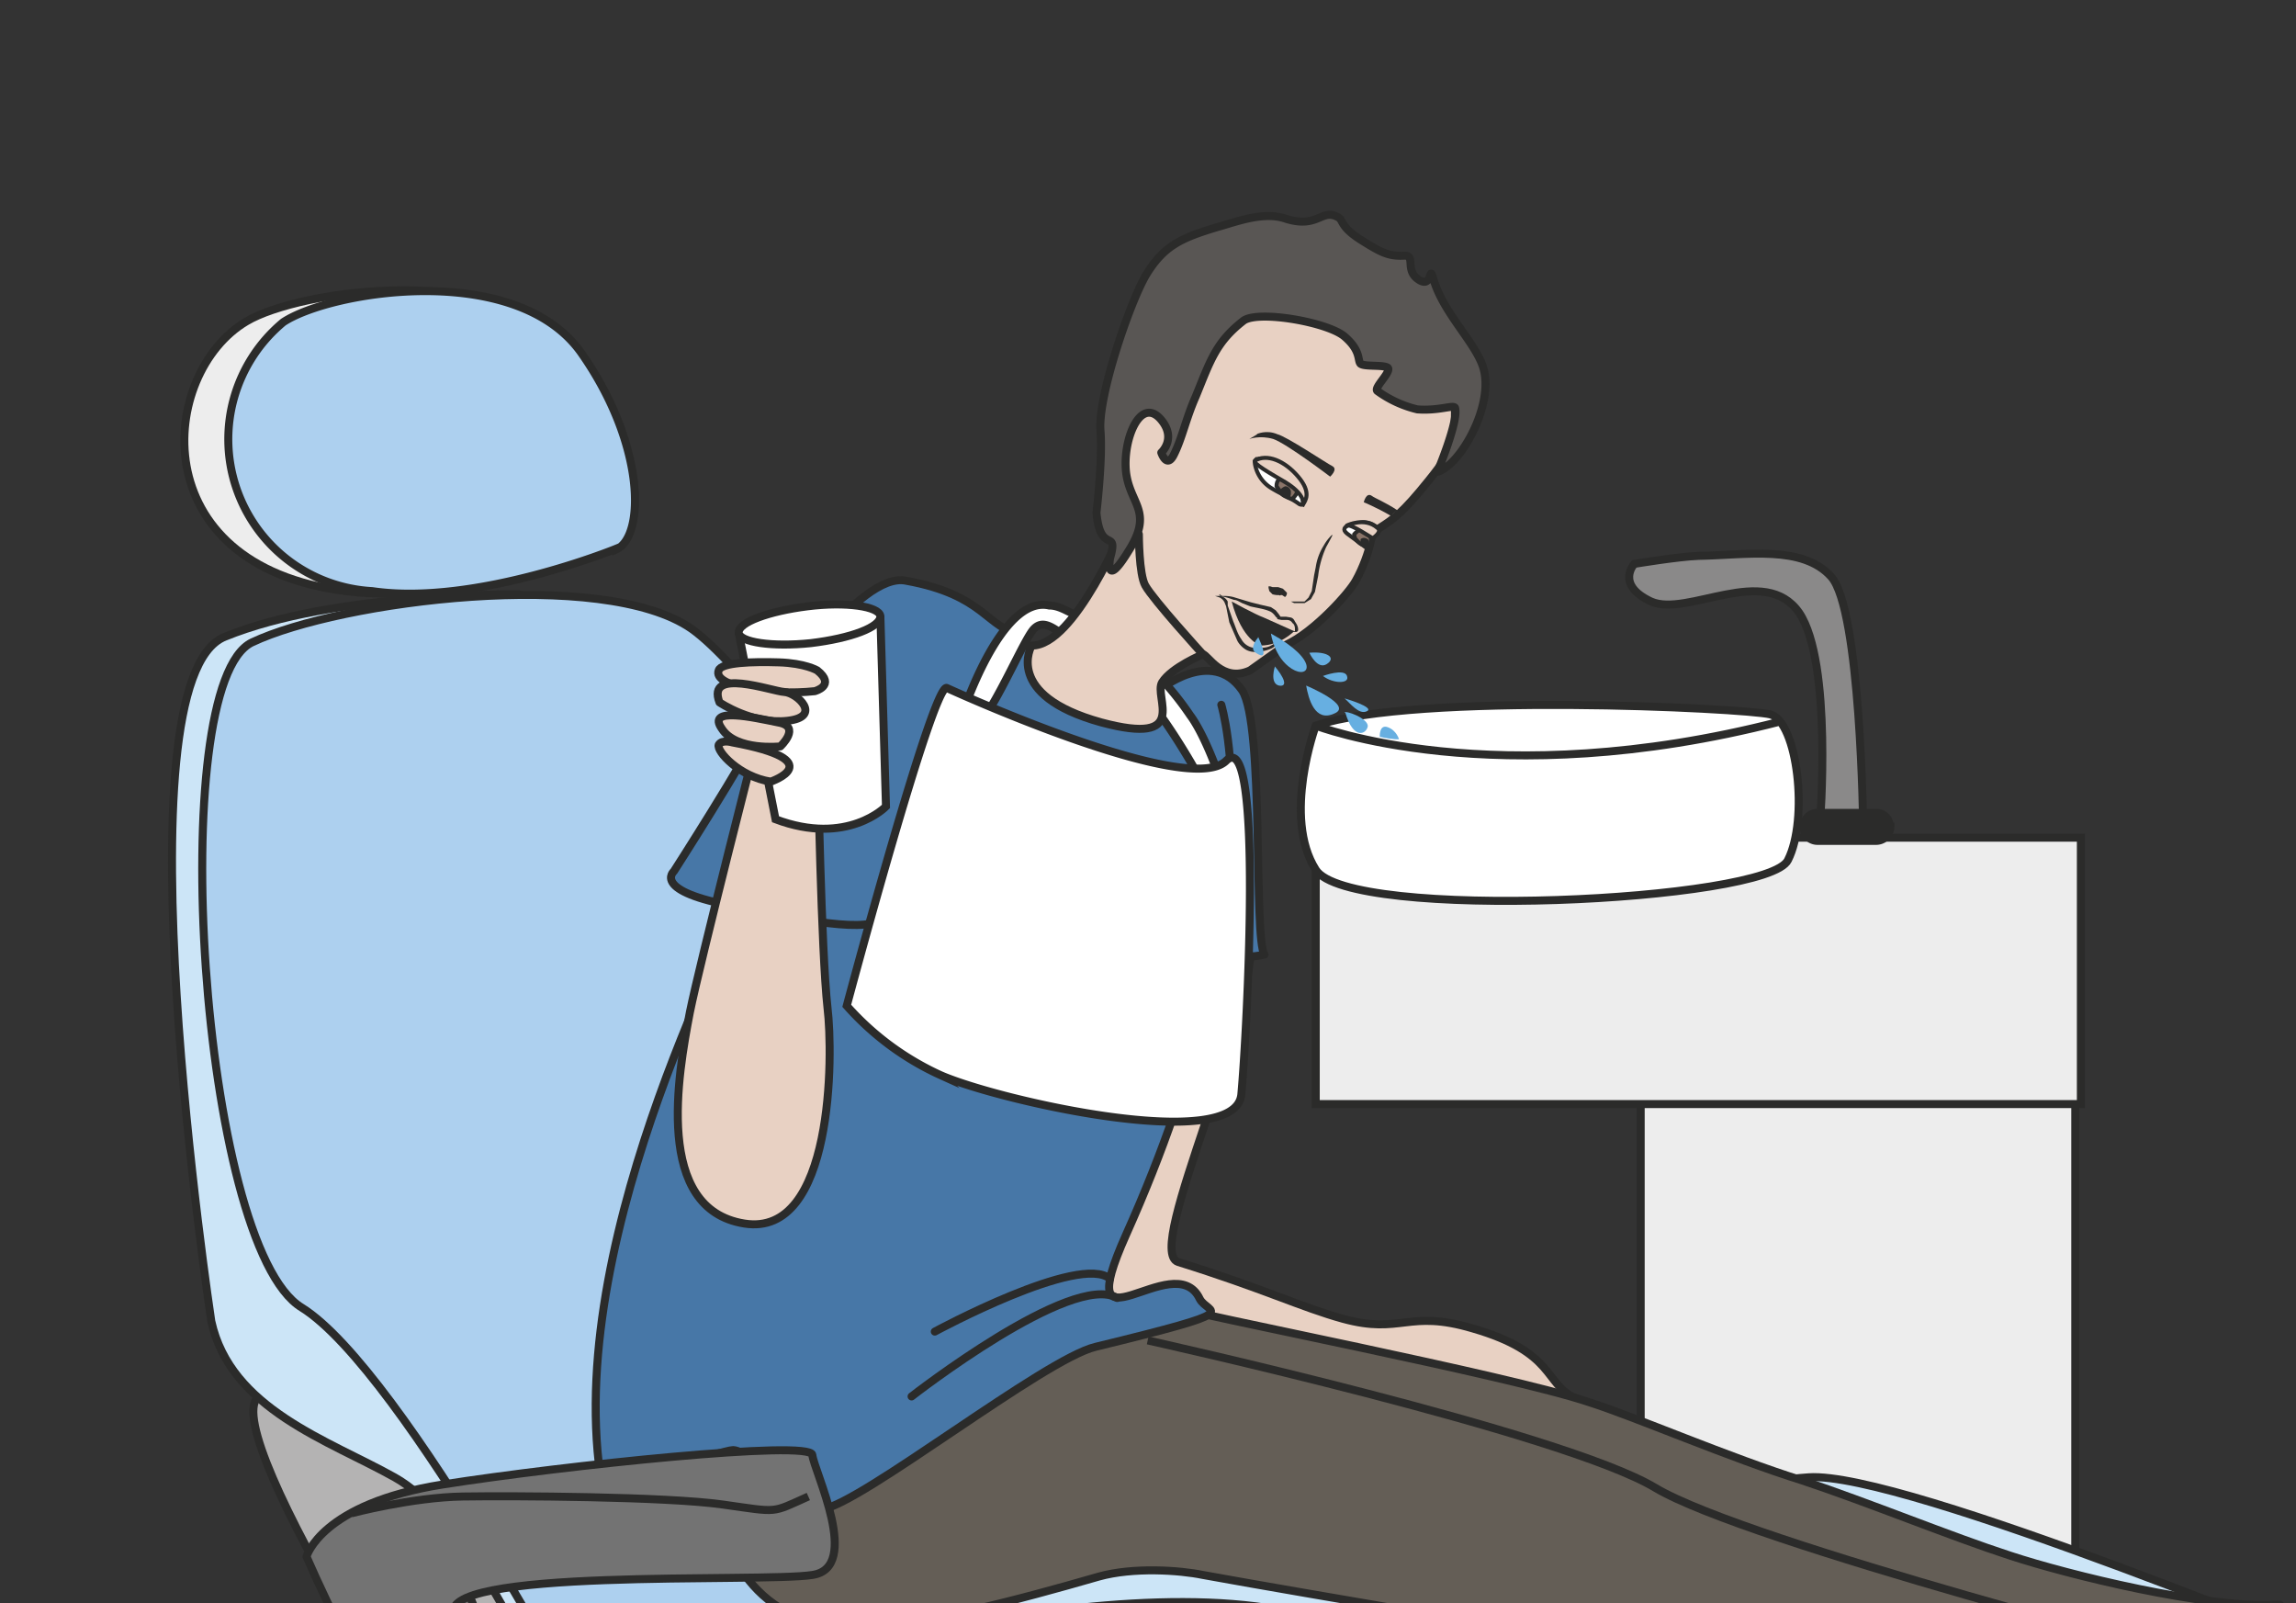 <svg xmlns="http://www.w3.org/2000/svg" viewBox="0 0 358.6 250.3"><rect x="0" y="0" width="358.6" height="250.3" fill="#333333" stroke="none"/><defs><clipPath id="a"><path d="M0 200.2h286.9V0H0v200.2z"/></clipPath><clipPath id="b"><path d="M0 200.2h286.9V0H0v200.2z"/></clipPath><clipPath id="c"><path d="M0 200.2h286.9V0H0v200.2z"/></clipPath><clipPath id="d"><path d="M0 200.2h286.9V0H0v200.2z"/></clipPath></defs><path d="M256.4 250.3h67.8v-79h-67.8v79z" fill="#ededed"/><g clip-path="url(#a)" transform="matrix(1.25 0 0 -1.25 0 250.3)"><path d="M259.4-180.3H205V63.2h54.3v-243.5z" stroke="#2b2b2a" stroke-miterlimit="10" fill="none"/></g><path d="M325.1 172.4H205.5v-41.6H325v41.6z" stroke="#2b2b2a" stroke-miterlimit="10" fill="#ededed" stroke-width="1.25"/><g clip-path="url(#b)" transform="matrix(1.25 0 0 -1.25 0 250.3)"><path d="M204.2 129.8s-2.4-2.6 2.1-4.7c4.5-2 14.2 4.8 18.5-1.4 4.2-6.2 2.6-26.4 2.6-26.4l5.4-.3s-.3 27.1-4 31.2c-3.6 4-10.6 2.7-16.6 2.6-2.6-.1-8-1-8-1" fill="#8a8989"/><path d="M204.2 129.8s-2.4-2.6 2.1-4.7c4.5-2 14.2 4.8 18.5-1.4 4.2-6.2 2.6-26.4 2.6-26.4l5.4-.3s-.3 27.1-4 31.2c-3.6 4-10.6 2.7-16.6 2.6-2.6-.1-8-1-8-1z" stroke="#2b2b2a" stroke-miterlimit="10" fill="none"/><path d="M236.2 97c0-1-.8-1.8-1.8-1.8h-7.3a1.7 1.7 0 100 3.5h7.3c1 0 1.7-.7 1.7-1.7" fill="#2b2b2a"/><path d="M236.2 97c0-1-.8-1.8-1.8-1.8h-7.3a1.7 1.7 0 100 3.5h7.3c1 0 1.7-.7 1.7-1.7z" stroke="#2b2b2a" stroke-miterlimit="10" fill="none"/><path d="M164.4 109.6s-4.2-11.4 0-18c4.1-6.5 56.5-4 59 1.2 2.6 5.1 1.2 17.3-2.2 18.2-3.4.8-44.2 2.8-56.8-1.4" fill="#fff"/><path d="M164.4 109.6s-4.2-11.4 0-18c4.1-6.5 56.5-4 59 1.2 2.6 5.1 1.2 17.3-2.2 18.2-3.4.8-44.2 2.8-56.8-1.4zM164.4 109.6s22.3-8.7 58 .5" stroke="#2b2b2a" stroke-miterlimit="10" fill="none"/></g><g clip-path="url(#c)" transform="matrix(1.25 0 0 -1.25 0 250.3)"><path d="M142.8 19.5s3.5 11 18.8 13.3c15.3 2.4 26.8.2 27-1.7.3-1.9-1.6-3.5-7.9-4.4s-12.8-3.3-15-9.3c-2-6-8-16.7-13.6-13.6s-9.3 15.7-9.3 15.7" fill="#737373"/><path d="M142.8 19.5s3.5 11 18.8 13.3c15.3 2.4 26.8.2 27-1.7.3-1.9-1.6-3.5-7.9-4.4s-12.8-3.3-15-9.3c-2-6-8-16.7-13.6-13.6s-9.3 15.7-9.3 15.7z" stroke="#2b2b2a" stroke-miterlimit="10" fill="none"/><path d="M173.5-22s-13 1.4-21.7 0S71.2-41.7 64-33.2c-7.2 8.4-36.7 54-31.8 58.9 0 0 101.3 12.1 110.7 4.5C152.2 22.6 168.2 7 169 1.5c.7-5.5 8.2-22.2 4.6-23.6" fill="#b4b3b3"/><path d="M173.5-22s-13 1.4-21.7 0S71.2-41.7 64-33.2c-7.2 8.4-36.7 54-31.8 58.9 0 0 101.3 12.1 110.7 4.5C152.2 22.6 168.2 7 169 1.5c.7-5.5 8.2-22.2 4.6-23.6z" stroke="#2b2b2a" stroke-miterlimit="10" fill="none"/><path d="M64.7 126s-22.9.3-36.6-5.3c-13.8-5.5-1.7-85.5-1.7-85.5 2.4-11 14.7-14.9 22.9-19.5C57.4 11.2 64.7-4 64.7-4S80-33 86.3-31.5c6.3 1.5 64.3 16.2 79.3 10 14.9-6.3 137.2-56.2 155.3-52.8 18 3.4 66.9 14.4 59.4 26.2C373-36.3 307.1-12 300.2-9.3c-7 2.6-62.4 25.8-74.2 25-11.8-.7-54.8-12-58.3-11-3.6.9-11.5 7.6-11.5 7.6S71.9 126.6 64.7 126" fill="#cce5f7"/><path d="M64.7 126s-22.9.3-36.6-5.3c-13.8-5.5-1.7-85.5-1.7-85.5 2.4-11 14.7-14.9 22.9-19.5C57.4 11.2 64.7-4 64.7-4S80-33 86.3-31.5c6.3 1.5 64.3 16.2 79.3 10 14.9-6.3 137.2-56.2 155.3-52.8 18 3.4 66.9 14.4 59.4 26.2C373-36.3 307.1-12 300.2-9.3c-7 2.6-62.4 25.8-74.2 25-11.8-.7-54.8-12-58.3-11-3.6.9-11.5 7.6-11.5 7.6S71.9 126.6 64.7 126z" stroke="#2b2b2a" stroke-miterlimit="10" fill="none"/><path d="M76.8 131.7s-19.5-7.2-33.6-5.3c-25.5 3.2-23.4 27.2-12.4 33.7 6.5 3.9 32 7.7 41-3.8s8.9-23 5-24.6" fill="#ededed"/><path d="M76.8 131.7s-19.5-7.2-33.6-5.3c-25.5 3.2-23.4 27.2-12.4 33.7 6.5 3.9 32 7.7 41-3.8s8.9-23 5-24.6z" stroke="#2b2b2a" stroke-miterlimit="10" fill="none"/><path d="M75-17.7S50.4 29 37.7 36.9C25 44.6 20.5 114.8 31.5 120s43.8 9.4 54.9 1.7c11.6-8.2 47-61.5 51-76.7 3.4-13.4 8.6-16.6 14.7-22.4 6.2-5.7 1-9.8 1-9.8s-24.5-10.7-37-13.4C88.8-6.3 73.6-14.9 75-17.7" fill="#add0ef"/><path d="M75-17.7S50.4 29 37.7 36.9C25 44.6 20.5 114.8 31.5 120s43.8 9.4 54.9 1.7c11.6-8.2 47-61.5 51-76.7 3.4-13.4 8.6-16.6 14.7-22.4 6.2-5.7 1-9.8 1-9.8s-24.5-10.7-37-13.4C88.8-6.3 73.6-14.9 75-17.7z" stroke="#2b2b2a" stroke-miterlimit="10" fill="none"/><path d="M75-17.7s.3 4 9 6.2S147 7.8 169.5-4c22.7-11.8 136-57.3 153-54.4 16.8 2.9 57.8 10.8 50.3 16.7" stroke="#2b2b2a" stroke-miterlimit="10" fill="none"/><path d="M77 131.7s-17.6-7.2-30.5-5.3A19 19 0 0035.4 160c5.9 3.9 29 7.7 37.2-3.8 8.1-11.5 8-23 4.4-24.6" fill="#add0ef"/><path d="M77 131.7s-17.6-7.2-30.5-5.3A19 19 0 0035.4 160c5.9 3.9 29 7.7 37.2-3.8 8.1-11.5 8-23 4.4-24.6z" stroke="#2b2b2a" stroke-miterlimit="10" fill="none"/></g><g clip-path="url(#d)" transform="matrix(1.25 0 0 -1.25 0 250.3)"><path stroke-linejoin="round" d="M196.8 25.6c-3.9 1.8-2.4 5.7-12.8 8.7-8.1 2.4-8.9-.8-16.2 1.2-5.1 1.4-10 3.8-20.6 7.1-4.4 1.4 10.5 31.2 9 41.5-.1.6-7.2-1.9-12.3-2.8l-8.6-1.6c2.4-41.6-5.6-47-1.5-48.5 5-1.7 26.4.7 31.5.8 3.3 0 7-2.6 9.9-4.1" stroke="#2b2b2a" stroke-linecap="round" stroke-miterlimit="10" fill="#e8d1c3"/><path d="M319.5 10s-2.7 10.2-13.6-.2c0 0-4.7-4.6-8.8-5.9-4.2-1.2-6.5-6.4-13.4-4.8-2.5.5-5.8-2.8-6.7-3.5-.9-.8-1.4-5.7 1.6-6.8 3-1 39.7 19.3 40.9 21.1" fill="#5c5c5b"/><path d="M319.5 10s-2.7 10.2-13.6-.2c0 0-4.7-4.6-8.8-5.9-4.2-1.2-6.5-6.4-13.4-4.8-2.5.5-5.8-2.8-6.7-3.5-.9-.8-1.4-5.7 1.6-6.8 3-1 39.7 19.3 40.9 21.1z" stroke="#2b2b2a" stroke-miterlimit="10" fill="none"/><path d="M277.6-7s-2.5.8-4.7-1c-2.3-1.8-6-9.5-6.6-12.5s2.7-7 2.7-7 2.9-1.7 3.9-4c1-2.2 4-6.4 8.2-7.6 4.3-1.2 26.4 43.9 26.4 43.9s-3 4-8.3 1.7c-5.4-2.3-7.7-7.5-9.7-9.8-2-2.3-10.8-4.2-13.5-4" stroke="#2b2b2a" stroke-miterlimit="10" fill="#5c5c5b"/><path d="M289.5-39.1c4 2.7 4.2 9.5 7 15.4s15.4 24.8 11 28.5-11-5.2-17.5-14.9c-18.6-27.8-7.6-29.6-7.6-29.6s4-1.7 7.1.6" fill="#5c5c5b"/><path d="M289.5-39.1c4 2.7 4.2 9.5 7 15.4s15.4 24.8 11 28.5-11-5.2-17.5-14.9c-18.6-27.8-7.6-29.6-7.6-29.6s4-1.7 7.1.6z" stroke="#2b2b2a" stroke-miterlimit="10" fill="none"/><path d="M90 10.5S92.3-3.7 107.7-3c8.2.4 19.2 3.3 29.6 6.3 4.3 1.2 10.1.8 13 .2 14.3-2.6 42.2-7.2 45.7-8 3.4-.7 16-9.9 27.3-14.2 11.2-4.3 40.5-18.1 51.5-15.4 1 .2-10.8 9.4-3.8 22.2 1.7 3.1 6.1 3.6 6.6 5.2 1.4 4.8 9.8 6.7 6.6 6.5-8.6-.5-25.7 3.7-33 6.1-7.4 2.4-17.6 6.6-26 9.4-9 2.8-21 8-26.7 9.8-9.8 3.3-49.5 11-52.4 12-4 1.5-15.1-2.4-21-3.5-2.6-.5-17.5 2.2-23.8-3.6-8.4-7.8-10.5-9.2-10.5-9.2L90 10.5z" fill="#645e56"/><path d="M90 10.5S92.3-3.7 107.7-3c8.2.4 19.2 3.3 29.6 6.3 4.3 1.2 10.1.8 13 .2 14.3-2.6 42.2-7.2 45.7-8 3.4-.7 16-9.9 27.3-14.2 11.2-4.3 40.5-18.1 51.5-15.4 1 .2-10.8 9.4-3.8 22.2 1.7 3.1 6.1 3.6 6.6 5.2 1.4 4.8 9.8 6.7 6.6 6.5-8.6-.5-25.7 3.7-33 6.1-7.4 2.4-17.6 6.6-26 9.4-9 2.8-21 8-26.7 9.8-9.8 3.3-49.5 11-52.4 12-4 1.5-15.1-2.4-21-3.5-2.6-.5-17.5 2.2-23.8-3.6-8.4-7.8-10.5-9.2-10.5-9.2L90 10.5z" stroke="#2b2b2a" stroke-miterlimit="10" fill="none"/><path stroke-linejoin="round" d="M152.6 112.2s7.2-23.6-11.9-66.2c-7.2-16.1 6-1.3 9.2-8 1-2 6.3-1.3-13-6-6.4-1.5-29.4-19.7-34.2-20.3-1.7-.8-8.5 7.3-11.1 7.4-1.3 0-16.3-5-16.6-3.1-4.4 31 18.2 70.9 17 71-10.7 1.9-7.8 4.4-7.8 4.4s8.5 13.2 11.6 19.3c1.2 2.4 11.6 18.2 17.4 17 10-1.8 10-6 14.6-6.8 0 0 1.1-5.3 12.4-8 5.8-1.4 4.6 1.1 4.6 1.1s6.6 5.5 10.4 0c2.8-4.2 1.4-31.1 2.8-33 0 0-3.1-.8-5.9.3" stroke="#2b2b2a" stroke-linecap="round" stroke-miterlimit="10" fill="#4777a7"/><path stroke-linejoin="round" d="M116.8 110c0-.5-5.4-22.7-7-24.6-1.5-1.9-12.8.5-17.9 1.7" stroke="#2b2b2a" stroke-linecap="round" stroke-miterlimit="10" fill="none"/><path d="M120.1 110.6s4.9 15.4 11 14c.8 0 1.5-.3 2.3-.7a37.2 37.2 0 0015.3-13c3-4 7.4-17.5 5.8-20.9-1.6-3.3-1.5 3.5-2 6.8s-5.2 11-7.8 14.5c-2.6 3.5-3 4.1-7.5 6.7-4.5 2.5-6.3 5.4-8 3.7-1.7-1.7-8-17.8-9-11.1" fill="#fff"/><path d="M120.1 110.6s4.9 15.4 11 14c.8 0 1.5-.3 2.3-.7a37.2 37.2 0 0015.3-13c3-4 7.4-17.5 5.8-20.9-1.6-3.3-1.5 3.5-2 6.8s-5.2 11-7.8 14.5c-2.6 3.5-3 4.1-7.5 6.7-4.5 2.5-6.3 5.4-8 3.7-1.7-1.7-8-17.8-9-11.1z" stroke="#2b2b2a" stroke-miterlimit="10" fill="none"/><path d="M150.3 118.5c.6 0 2.4-3.6 5.9-2l4.5 3.2c3.5 1.6 7.9 6.5 8.7 8 .9 1.6 1.6 3.6 1.8 4.6.2 1 .5 1.6 1.2 2 1.7 1.1 2.8 1.8 6.1 5.9 3.8 4.7 3.2 5.2 3.3 9 0 0 2.6 4.8.9 4.2 0 0-3.5 2.5-4.7 2.8-2.5.9-15.7 9.9-22 5.8 0 0-9.6-2.7-15.9-14.7 0 0-.8-7.8.5-12.4-.1-.2-6.3-15.4-11.7-15.3 0 0-3.6-6.2 8.7-9.6 11.2-3 6.5 3.2 7.6 5 1.2 1.9 5.1 3.5 5.1 3.5" fill-rule="evenodd" fill="#e8d1c3"/><path stroke-linejoin="round" d="M150.3 118.5c.6 0 2.4-3.6 5.9-2l4.5 3.2c3.5 1.6 7.9 6.5 8.7 8 .9 1.6 1.6 3.6 1.8 4.6.2 1 .5 1.6 1.2 2 1.7 1.1 2.8 1.8 6.1 5.9 3.8 4.7 3.2 5.2 3.3 9 0 0 2.6 4.8.9 4.2 0 0-3.5 2.5-4.7 2.8-2.5.9-15.7 9.9-22 5.8 0 0-9.6-2.7-15.9-14.7 0 0-.8-7.8.5-12.4-.1-.2-6.3-15.4-11.7-15.3 0 0-3.6-6.2 8.7-9.6 11.2-3 6.5 3.2 7.6 5 1.2 1.9 5.1 3.5 5.1 3.5z" stroke="#2b2b2a" stroke-linecap="round" stroke-miterlimit="10" fill="none"/><path d="M160.1 121s.3-.1.6 0l.6.3.4.1h.1v.2c0 .2 0 .6-.3.8-.2.3-.4.4-.8.4h-.6l-.5.1c0 .2-.1.2-.2.3-.2.3-.5.6-.8.7-.7.3-1.6.4-2.4.6l-1 .4c-.4.2-.7.4-1 .4-.6.2-1.1.4-1.5.4l-.4.2.2.1h-.1l.3-.2c.4 0 1 0 1.6-.2l1-.3 1-.3 1.2-.3 1.3-.3.3-.2.3-.2.4-.5.2-.3h.7l.6-.1c.3-.1.4-.3.5-.5.2-.3.4-.6.4-1 0-.1 0-.2-.2-.3h-.2a1 1 0 01-.5-.1l-.6-.2a1 1 0 00-.4 0h-.2" fill="#2b2b2a"/><path d="M151.8 125.8h.6a1.3 1.3 0 001-.7v-.5l.7-2c.3-.7.5-1.5 1-2.2a2.1 2.1 0 011.7-1.1c.8 0 1.5 0 2 .3.6.3 1 .6 1.1.9l.3.3h0l-.1-.4-.4-.6-.7-.5c-.6-.3-1.4-.5-2.2-.5-.4 0-.9.1-1.3.4-.3.2-.7.6-.9 1l-1 2.3-.4 2-.2.5a1.4 1.4 0 01-.6.6l-.6.2M166.5 133.4a35 35 0 00-.8-1.5 12.3 12.3 0 01-1-3.6l-.4-2-.5-.9-.8-.5h-1.3l-.4.2H163l.5.5.4.8.3 2 .2 1a7 7 0 001 2.7 5.5 5.5 0 001 1.3h.1M158.5 127h.2l.3-.1h.7l.3-.1.3-.1.2-.2.3-.3c0-.3-.1-.4-.2-.5s0 0-.1 0l-.3.2h-.2s0-.1-.2 0h-.2a3 3 0 00-.6.1l-.2.2-.2.2-.1.4v.2" fill="#2b2b2a"/><path d="M162.2 140.3c.3-.8.5-2 .6-2.7.1-.4-.2-.5-.5-.3-1.1.8-2.4 1.3-3.5 2a4.4 4.4 0 00-2 3c0 .3 0 .4.2.6h.2c.4.2 1.3-.1 2.3-.4a4.3 4.3 0 002.7-2.2" fill-rule="evenodd" stroke="#2b2b2a" stroke-miterlimit="10" stroke-width=".5" fill="#fff"/><path d="M171 131.6l-2.7 2c-1.2 1 1.2 1.3 2 1.4 0 0 1 .1 1.8-.7 0 0-.4-.4-.6-1.3l-.5-1.4" fill-rule="evenodd" fill="#fff"/><path d="M171 131.6l-2.7 2c-1.2 1 1.2 1.3 2 1.4 0 0 1 .1 1.8-.7 0 0-.4-.4-.6-1.3l-.5-1.4z" stroke="#2b2b2a" stroke-miterlimit="10" stroke-width=".5" fill="none"/><path d="M159.5 139.5l.7-1c.3-.3 1.2-.6 1.2-.6.2.1 1.7 1.4-.4 2.4 0 0-1.5.7-1.5-.8" fill-rule="evenodd" fill="#8a7468"/><path stroke-linejoin="round" d="M159.5 139.5l.7-1c.3-.3 1.2-.6 1.2-.6.2.1 1.7 1.4-.4 2.4 0 0-1.5.7-1.5-.8z" stroke="#2b2b2a" stroke-linecap="round" stroke-miterlimit="10" stroke-width=".5" fill="none"/><path d="M159.9 138.7c-.4 0 .3.7.7.8.3 0 .7-.3.7-.7 0-1.4-.6-.2-1.4 0" fill-rule="evenodd" fill="#2b2b2a"/><path d="M169.2 133.5c.1.1.7.8 1.3.7.6 0 1-1.8.8-2h-1c-.4 0-1 .8-1 .8l-.1.5z" fill-rule="evenodd" fill="#8a7468"/><path stroke-linejoin="round" d="M169.2 133.5c.1.1.7.8 1.3.7.6 0 1-1.8.8-2h-1c-.4 0-1 .8-1 .8l-.1.5z" stroke="#2b2b2a" stroke-linecap="round" stroke-miterlimit="10" stroke-width=".5" fill="none"/><path d="M170 133s0-.1 0-.4.3-.4.3-.4c.3 0 .6-.5.7-.1.2.5 0 .7 0 .7s-.5.5-1 .1" fill-rule="evenodd" fill="#2b2b2a"/><path d="M157.5 119.6s-2.3.6-3.6 5.5c0 0 2.9-1.6 4-2l3.8-1.7s-1.7-1.8-4.2-1.8" fill="#2b2b2a"/><path stroke-linejoin="round" d="M142.3 133.5s0-5 .8-6.4c1-1.8 7.2-8.6 7.2-8.6" stroke="#2b2b2a" stroke-linecap="round" stroke-miterlimit="10" fill="none"/><path d="M157 146s1.2.6 2.6 0c1.2-.3 6.1-3.6 6.9-4 .7-.4-.3-1.3-.3-1.3s-5.4 4.1-7.1 4.7c-1.7.5-3 0-3 0l1 .6zM174 135.9v.1l.6.5c-1.5 1-2.8 1.5-3.2 1.8-.7.5-1-.8-1-.8s1.5-.6 3.4-1.7l.2.1" fill-rule="evenodd" fill="#2b2b2a"/><path stroke-linejoin="round" d="M138.7 130.5s-.7-4 2.3.9c3 4.7.5 5.7-.2 9.2-.8 4 1.5 10.3 4.2 7.3 2.1-2.4.1-4.2.1-4.2s.7-2.1 1.6-.2c1 2 1.5 4.5 2.7 7.2 1.8 4.4 2.5 6.8 6 9.5 1.9 1.3 10.5-.2 12.6-2 2.1-1.8 1.6-3 2-3.4.5-.4 2.9-.1 3.4-.5.5-.5-1.8-2.5-1.3-2.9a14 14 0 015-2.3c2.7-.2 4.5.6 4.7.2.5-1.6-2.2-8-2.2-8 2.9.8 7.2 8.5 5.7 13.1-1 3.1-5 6.8-6.2 11-.6 2.1 0-1.6-2.1.1-1.4 1.2-.1 2.9-1.6 2.8-2-.1-3 .5-5.4 2-2.8 1.8-2 2.5-3 2.9-1.9.9-2.4-1.5-6.3-.3-2.8 1-6.3-.4-8.5-1-4.7-1.4-6.8-2.4-9-6-2-3.4-6-15-5.7-19.4.3-3.6-.5-10.3-.5-10.3.5-5.4 2.8-1.8 1.7-5.7" stroke="#2b2b2a" stroke-linecap="round" stroke-miterlimit="10" fill="#595654"/><path d="M162.2 140.7c1.7-2 .9-3 .6-3.5-.2-.4.9.9-2.2 2.8-1.7 1-4.2 2.4-3.8 2.7 1.5.9 3.7 0 5.4-2" fill-rule="evenodd" fill="#e8d1c3"/><path stroke-linejoin="round" d="M162.2 140.7c1.7-2 .9-3 .6-3.5-.2-.4.9.9-2.2 2.8-1.7 1-4.2 2.4-3.8 2.7 1.5.9 3.7 0 5.4-2z" stroke="#2b2b2a" stroke-linecap="round" stroke-miterlimit="10" stroke-width=".5" fill="none"/><path d="M168.3 134.6s2.2 1.1 3.8-.3c.7-.5-.6-1.3-.6-1.3s-2.7 1.8-3.2 1.6" fill-rule="evenodd" fill="#e8d1c3"/><path stroke-linejoin="round" d="M168.3 134.6s2.2 1.1 3.8-.3c.7-.5-.6-1.3-.6-1.3s-2.7 1.8-3.2 1.6z" stroke="#2b2b2a" stroke-linecap="round" stroke-miterlimit="10" stroke-width=".5" fill="none"/><path d="M51.9-15.8c.2-.4 4-1.7 8.2.6 3 1.6 2.8 5 1.8 7.9s-3.8 9.6-3.8 9.6-4.2-.2-4.7-3.4c-.5-3.1-1.5-14.7-1.5-14.7" fill="#737373"/><path d="M51.9-15.8c.2-.4 4-1.7 8.2.6 3 1.6 2.8 5 1.8 7.9s-3.8 9.6-3.8 9.6-4.2-.2-4.7-3.4c-.5-3.1-1.5-14.7-1.5-14.7z" stroke="#2b2b2a" stroke-miterlimit="10" fill="none"/><path d="M38.3 5.8s1.8 6.6 17 9c15.3 2.4 46 5.6 46.2 3.7.2-2 6.2-14.1 0-15-6.3-1-47.9 1-44.7-5.2 7.7-15.2-1.8-17-6.8-13C45.5-11 38.3 5.8 38.3 5.8" fill="#737373"/><path d="M38.3 5.8s1.8 6.6 17 9c15.3 2.4 46 5.6 46.2 3.7.2-2 6.2-14.1 0-15-6.3-1-47.9 1-44.7-5.2 7.7-15.2-1.8-17-6.8-13C45.5-11 38.3 5.8 38.3 5.8z" stroke="#2b2b2a" stroke-miterlimit="10" fill="none"/><path d="M43.9 11.2s7.6 2 13.9 2.1c6.2.1 25.4 0 32.5-1s6-1.1 10.7 1" stroke="#2b2b2a" stroke-miterlimit="10" fill="none"/><path d="M118.3 114.3s30.1-13.8 34.9-9.1c4.7 4.7 2.6-34.2 1.9-41.7-.8-7.4-30.1-.8-37.5 2.4a35 35 0 00-11.8 8.7s10.8 40.4 12.5 39.7" fill="#fff"/><path d="M118.3 114.3s30.1-13.8 34.9-9.1c4.7 4.7 2.6-34.2 1.9-41.7-.8-7.4-30.1-.8-37.5 2.4a35 35 0 00-11.8 8.7s10.8 40.4 12.5 39.7z" stroke="#2b2b2a" stroke-miterlimit="10" fill="none"/><path d="M102.2 104.3s.4-22.7 1.2-30c.7-5.8.8-28.7-10.4-26.9-11.3 1.8-8.3 18.6-6.8 26.4 1.2 6 8.7 35.3 8.7 35.3s6.5 4 7.3-4.8" fill="#e8d1c3"/><path stroke-linejoin="round" d="M102.2 104.3s.4-22.7 1.2-30c.7-5.8.8-28.7-10.4-26.9-11.3 1.8-8.3 18.6-6.8 26.4 1.2 6 8.7 35.3 8.7 35.3s6.5 4 7.3-4.8z" stroke="#2b2b2a" stroke-linecap="round" stroke-miterlimit="10" fill="none"/><path d="M110 123.3l.7-23.8s-4.8-5-13.8-1.6l-4.6 23.3" stroke="#2b2b2a" stroke-miterlimit="10" fill="#fff"/><path d="M92.3 121.2c.1-1.2 4.2-1.8 9-1.3 5 .6 8.8 2 8.7 3.4-.2 1.2-4.3 1.8-9.1 1.2s-8.7-2-8.6-3.3" fill="#fff"/><path d="M92.3 121.2c.1-1.2 4.2-1.8 9-1.3 5 .6 8.8 2 8.7 3.4-.2 1.2-4.3 1.8-9.1 1.2s-8.7-2-8.6-3.3z" stroke="#2b2b2a" stroke-miterlimit="10" fill="none"/><path d="M89.8 116.5c-.8-2 6.4-3.2 12-2.6 0 0 2.7.7.3 2.6 0 0-1.5.9-4.8 1-3.2.1-7.2 0-7.5-1" fill="#e8d1c3"/><path stroke-linejoin="round" d="M89.8 116.5c-.8-2 6.4-3.2 12-2.6 0 0 2.7.7.3 2.6 0 0-1.5.9-4.8 1-3.2.1-7.2 0-7.5-1z" stroke="#2b2b2a" stroke-linecap="round" stroke-miterlimit="10" fill="none"/><path d="M89.9 112.5s4.1-2.8 8.5-2.3 1.2 3.5-.4 3.6-9.8 3.1-8.1-1.3" fill="#e8d1c3"/><path stroke-linejoin="round" d="M89.9 112.5s4.1-2.8 8.5-2.3 1.2 3.5-.4 3.6-9.8 3.1-8.1-1.3z" stroke="#2b2b2a" stroke-linecap="round" stroke-miterlimit="10" fill="none"/><path d="M97.5 107s2.7 2.5-.3 3c-3 .6-9 2-7-.8 1.8-2.8 7.3-2.2 7.3-2.2" fill="#e8d1c3"/><path stroke-linejoin="round" d="M97.5 107s2.7 2.5-.3 3c-3 .6-9 2-7-.8 1.8-2.8 7.3-2.2 7.3-2.2z" stroke="#2b2b2a" stroke-linecap="round" stroke-miterlimit="10" fill="none"/><path d="M96.3 102.6s7.7 2.6-4.8 4.9c0 0-1.3.4-1.7-.3-.3-.8 2.6-4 6.5-4.6" fill="#e8d1c3"/><path stroke-linejoin="round" d="M96.3 102.6s7.7 2.6-4.8 4.9c0 0-1.3.4-1.7-.3-.3-.8 2.6-4 6.5-4.6z" stroke="#2b2b2a" stroke-linecap="round" stroke-miterlimit="10" fill="none"/><path d="M158.8 121.1s.4-3 2.6-4.4c2.2-1.4 3.6 1-2.6 4.4M159.3 117s-.7-2.1.5-2.4c1.2-.2.6 1.1-.6 2.5M157.2 120.6s-1.2-1.3-.3-1.9 1.5-.6.3 2M163.2 114.6c.3-1.7 1.1-4.6 3.5-3.5 2.5 1-3.5 3.5-3.5 3.5M165.3 115.8s2.7 1 3 0c.4-1-1.7-1-3 0M168 113c.7-.6 1.8-2.1 2.8-1.6S168 113 168 113M168 111.2c0 .4 3-.7 2.9-1.7-.2-1-1.8-1.7-2.8 1.7M172.4 108.2s-.1 1.6 1 1.2 1.4-1.5 1.4-1.5-.6-.1-2.4.3M163.6 118.7s1-2.2 2.2-1.4c1.2.8 0 1.6-2.2 1.4" fill="#67afe1"/><path d="M143.4 32.8s51.9-11.5 63.4-18.4C218.3 7.5 276-7.3 276-7.3" stroke="#2b2b2a" stroke-miterlimit="10" fill="none"/><path d="M138.7 40.5c-3.8 3.2-21.9-6.6-21.9-6.6M113.9 25.8s20 15.6 25.7 12.3" stroke="#2b2b2a" stroke-linecap="round" stroke-miterlimit="10" fill="none"/></g></svg>